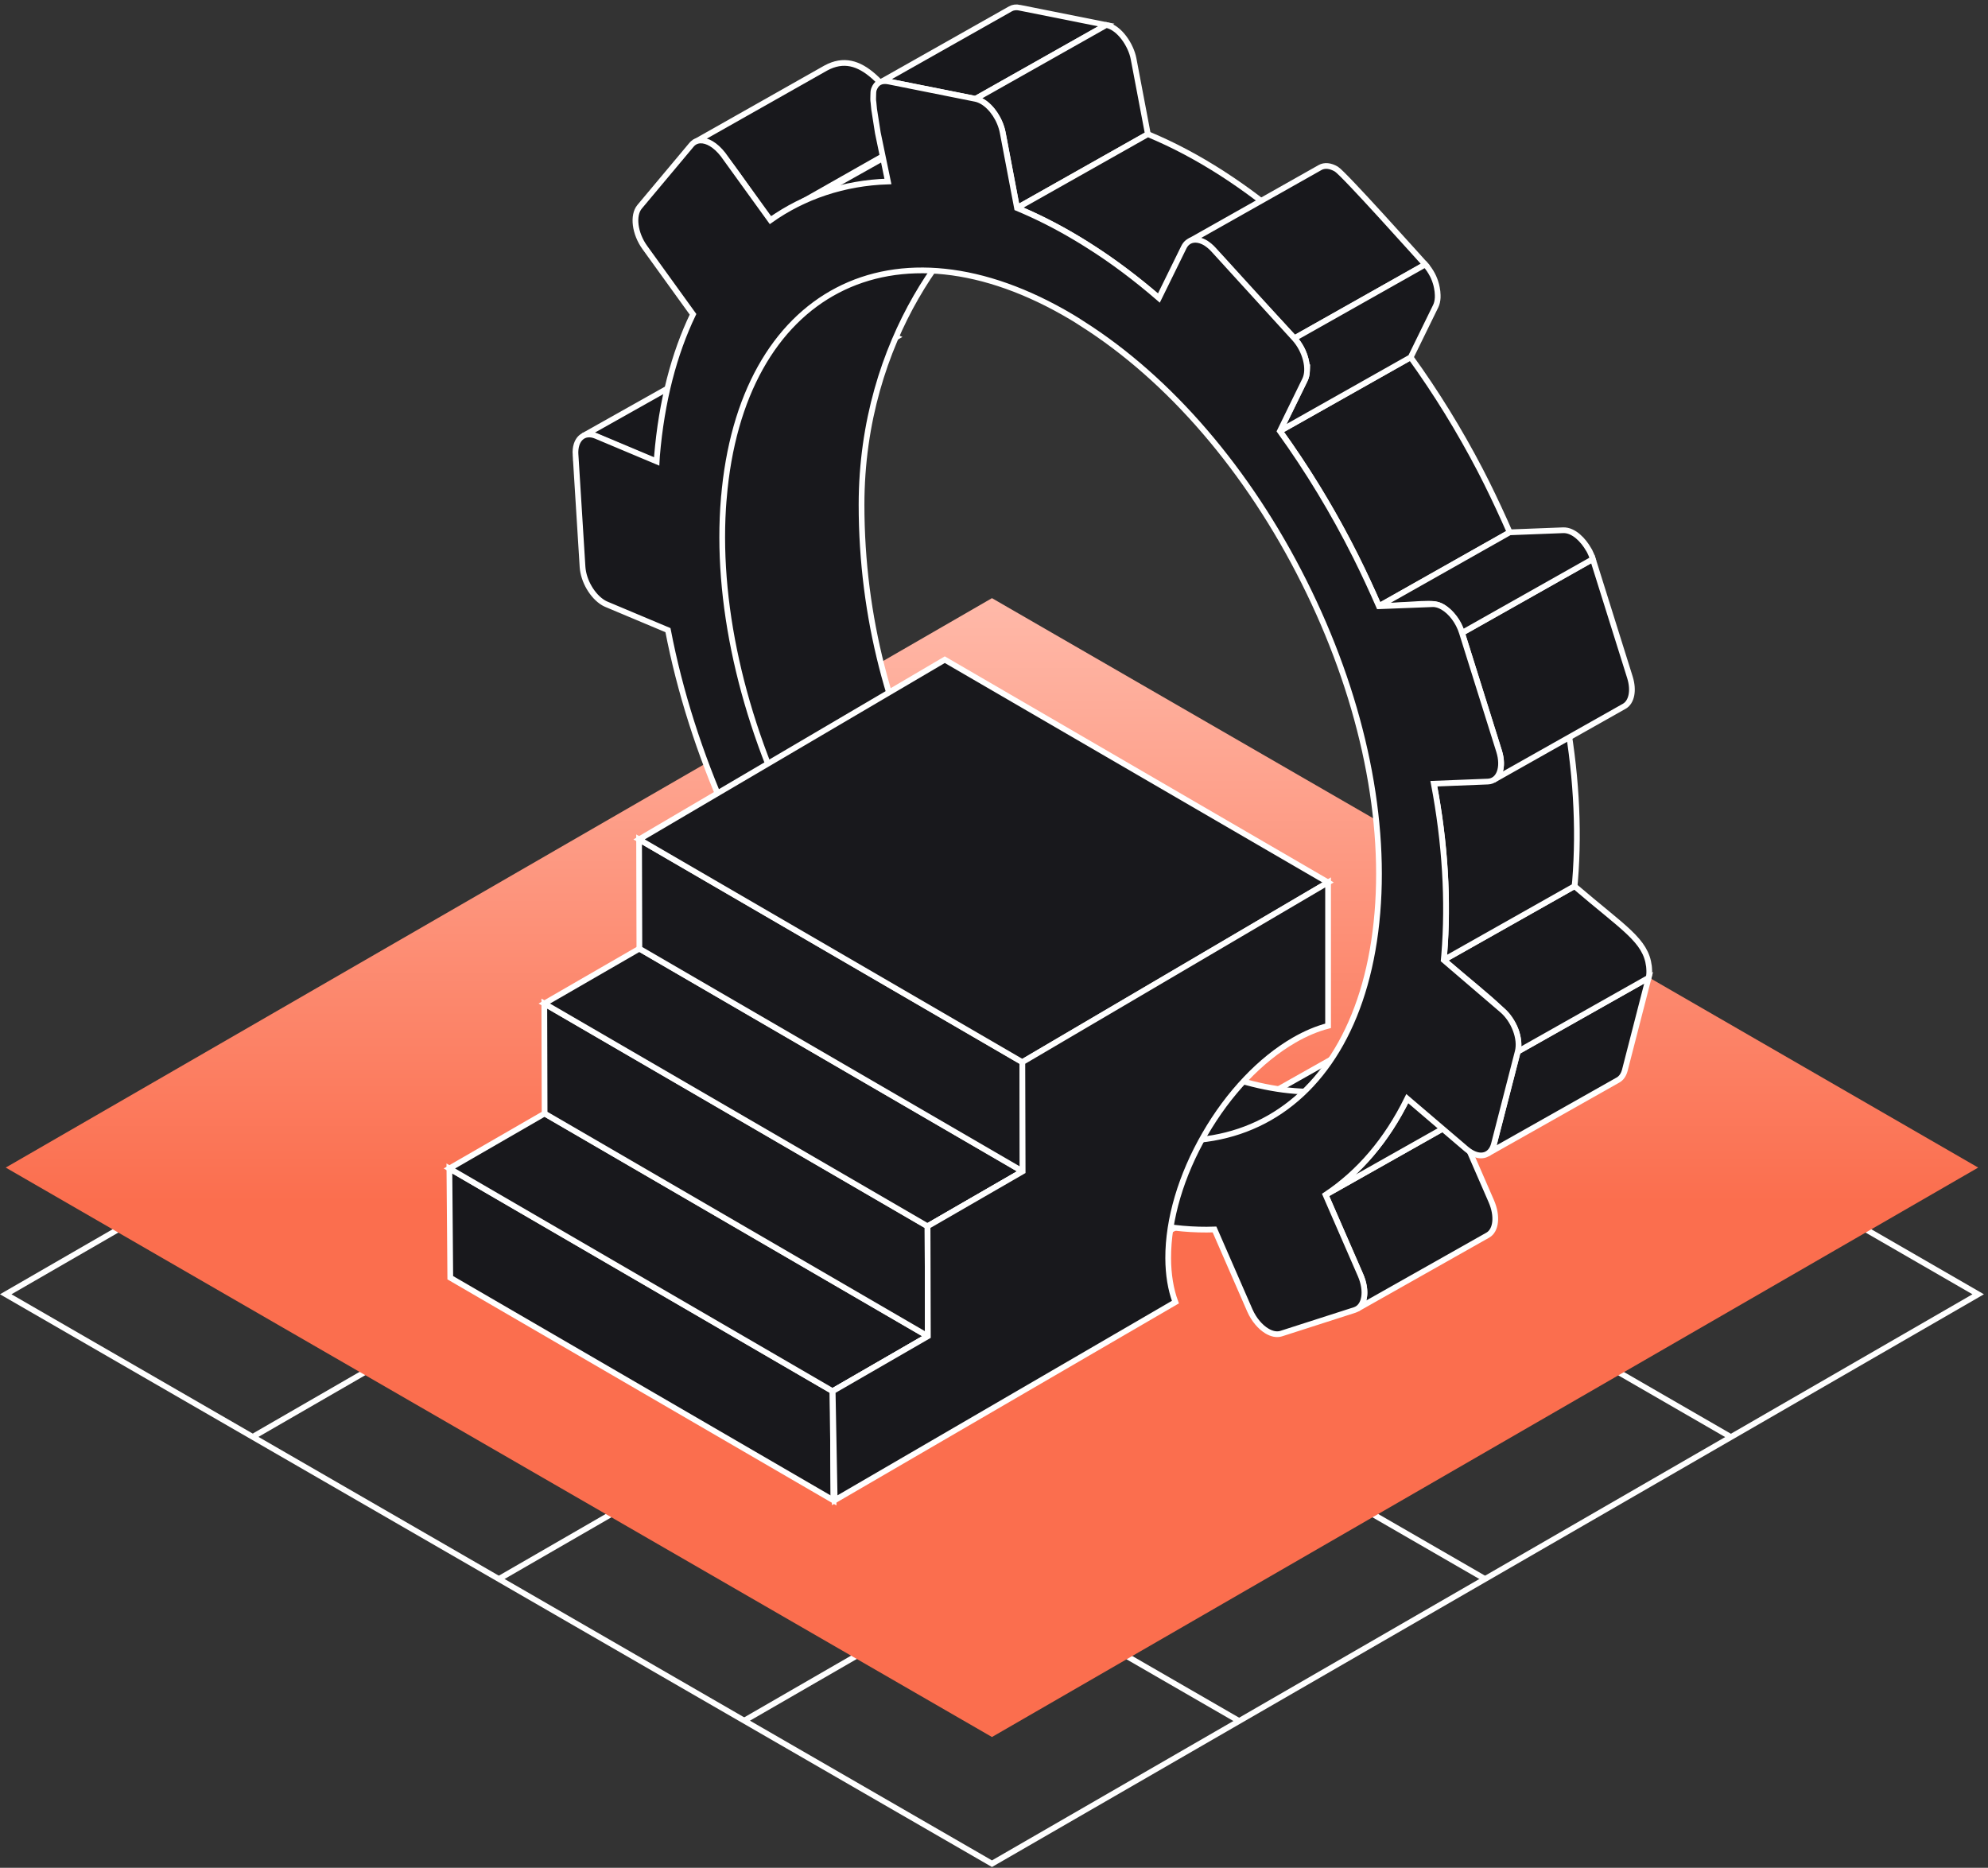 <svg width="347" height="326" viewBox="0 0 347 326" fill="none" xmlns="http://www.w3.org/2000/svg">
<rect x="0" y="0" width="347" height="326" fill="#333333" stroke="none"/>
<path d="M1 225.904L173.144 126.517L345.288 225.904L173.144 325.292L1 225.904Z" stroke="white" stroke-miterlimit="10"/>
<path d="M87.069 275.598L259.213 176.21" stroke="white" stroke-miterlimit="10"/>
<path d="M44.395 250.629L216.539 151.241" stroke="white" stroke-miterlimit="10"/>
<path d="M129.844 300.359L301.988 200.971" stroke="white" stroke-miterlimit="10"/>
<path d="M259.213 275.598L87.069 176.21" stroke="white" stroke-miterlimit="10"/>
<path d="M216.211 300.341L44.067 200.953" stroke="white" stroke-miterlimit="10"/>
<path d="M302.072 250.796L129.928 151.408" stroke="white" stroke-miterlimit="10"/>
<path d="M1 203.79L173.144 104.402L345.288 203.79L173.144 303.178L1 203.79Z" fill="url(#paint0_linear_350_2077)"/>
<path d="M143.86 53.57L156.392 58.873L116.37 81.387L103.832 76.078C103.046 75.75 102.336 75.78 101.788 76.084L141.81 53.576C142.358 53.272 143.068 53.236 143.86 53.576V53.57Z" fill="#18181C" stroke="white" stroke-miterlimit="10"/>
<path d="M188.477 209.665L246.913 176.705L245.846 189.607C245.751 190.775 245.28 191.609 244.571 192.008C225.096 202.997 205.622 213.974 186.141 224.957C186.85 224.564 187.321 223.735 187.416 222.573L188.471 209.665H188.477Z" fill="#18181C" stroke="white" stroke-miterlimit="10"/>
<path d="M160.689 23.518L134.439 38.416C128.766 31.139 124.678 22.892 121.174 24.864L144.123 11.885C150.38 8.477 154.724 15.27 160.689 23.518Z" fill="#18181C" stroke="white" stroke-miterlimit="10"/>
<path d="M177.232 33.011C166.779 38.91 150.38 59.046 150.38 88.103C150.38 167.558 231.371 215.464 253.361 177.057C212.105 249.104 84.519 155.717 131.704 57.098C136.745 46.568 177.232 33.017 177.232 33.017V33.011Z" fill="#18181C" stroke="white" stroke-miterlimit="10"/>
<path d="M231.377 208.545L254.207 195.661L260.303 209.66C261.43 212.252 261.149 214.761 259.689 215.583C240.209 226.572 256.334 217.478 236.86 228.473C238.32 227.639 238.606 225.13 237.473 222.537L231.377 208.545Z" fill="#18181C" stroke="white" stroke-miterlimit="10"/>
<path d="M170.075 19.066C174.687 16.462 167.077 25.007 172.763 24.817L155.153 34.488C149.474 34.679 140.315 37.23 135.404 38.118L158.139 25.347L170.075 19.06V19.066Z" fill="#18181C" stroke="white" stroke-miterlimit="10"/>
<path d="M245.638 191.752L268.467 178.868C264.892 186.151 260.035 191.794 254.207 195.661L231.377 208.545C237.205 204.678 242.062 199.034 245.638 191.746V191.752Z" fill="#18181C" stroke="white" stroke-miterlimit="10"/>
<path d="M177.989 1.349L193.101 4.365L170.272 17.248L155.159 14.227C154.533 14.096 153.991 14.179 153.538 14.442L176.368 1.546C176.815 1.29 177.363 1.212 177.989 1.343V1.349Z" fill="#18181C" stroke="white" stroke-miterlimit="10"/>
<path d="M197.857 10.241L200.359 23.416L177.53 36.3L175.027 23.124C174.55 20.705 172.512 17.684 170.271 17.249L193.101 4.365C195.431 4.824 197.422 7.922 197.857 10.241Z" fill="#18181C" stroke="white" stroke-miterlimit="10"/>
<path d="M260.768 199.726L264.934 183.54L287.763 170.656L283.598 186.842C283.371 187.652 282.96 188.206 282.424 188.504C262.943 199.499 279.075 190.405 259.594 201.394C260.13 201.09 260.554 200.53 260.774 199.726H260.768Z" fill="#18181C" stroke="white" stroke-miterlimit="10"/>
<path d="M287.823 168.66C287.841 168.779 287.847 168.904 287.853 169.024C287.895 169.602 287.889 170.162 287.757 170.662L264.928 183.546C265.053 183.046 265.065 182.485 265.029 181.913C265.017 181.794 265.011 181.669 264.993 181.544C264.463 177.313 261.03 175.281 252.002 167.558L274.826 154.674C283.473 162.075 287.257 164.107 287.823 168.66Z" fill="#18181C" stroke="white" stroke-miterlimit="10"/>
<path d="M225.12 39.131L202.29 52.02C194.937 45.686 186.63 40.078 177.53 36.3L200.36 23.416C209.328 27.135 217.683 32.725 225.12 39.131Z" fill="#18181C" stroke="white" stroke-miterlimit="10"/>
<path d="M273.116 123.895C275.07 134.234 275.69 144.335 274.921 153.798C274.886 154.09 274.85 154.364 274.826 154.668L252.002 167.552C252.02 167.254 252.05 166.974 252.092 166.682C252.86 157.212 252.246 147.112 250.28 136.784L273.116 123.895Z" fill="#18181C" stroke="white" stroke-miterlimit="10"/>
<path d="M233.26 29.518C234.548 30.281 247.765 45.06 248.772 46.169L225.943 59.046C222.427 55.185 219.387 52.14 217.135 49.589C211.772 43.505 209.68 40.942 207.582 42.128L230.412 29.244C231.187 28.797 232.23 28.899 233.26 29.518Z" fill="#18181C" stroke="white" stroke-miterlimit="10"/>
<path d="M255.196 110.462L278.026 97.579L284.498 118.215C285.225 120.539 284.778 122.548 283.526 123.263L260.697 136.141C261.954 135.438 262.401 133.423 261.668 131.099L255.196 110.468V110.462Z" fill="#18181C" stroke="white" stroke-miterlimit="10"/>
<path d="M258.355 82.043C258.736 82.788 259.117 83.533 259.493 84.278C260.911 87.132 262.252 90.028 263.521 92.918L240.697 105.808C239.428 102.912 238.087 100.01 236.663 97.161C236.288 96.416 235.906 95.678 235.525 94.927C231.896 87.948 227.814 81.358 223.404 75.237L246.228 62.36C250.637 68.474 254.714 75.053 258.355 82.043Z" fill="#18181C" stroke="white" stroke-miterlimit="10"/>
<path d="M228.112 64.857C228.124 64.708 228.118 64.547 228.112 64.38C228.112 63.969 228.058 63.534 227.969 63.105C227.939 62.932 227.915 62.771 227.867 62.598C227.707 62.014 227.486 61.43 227.2 60.858C226.854 60.214 226.437 59.595 225.943 59.046L248.772 46.169C249.267 46.705 249.684 47.319 250.024 47.968C250.024 47.968 250.03 47.974 250.036 47.986C250.322 48.54 250.536 49.13 250.691 49.714C250.739 49.881 250.769 50.042 250.798 50.203C250.888 50.656 250.941 51.073 250.947 51.49C250.947 51.651 250.953 51.812 250.947 51.961C250.912 52.503 250.81 53.01 250.596 53.439L246.234 62.354L223.41 75.231L227.766 66.323C227.981 65.899 228.082 65.381 228.118 64.851L228.112 64.857Z" fill="#18181C" stroke="white" stroke-miterlimit="10"/>
<path d="M272.865 92.549C274.701 92.495 276.399 94.325 277.287 95.904C277.323 95.981 277.388 96.035 277.418 96.113C277.424 96.119 277.43 96.13 277.436 96.142C277.669 96.595 277.871 97.078 278.026 97.579L255.196 110.462C255.041 109.962 254.839 109.479 254.6 109.014C254.213 108.246 253.79 107.739 253.361 107.256C253.134 107 252.908 106.774 252.664 106.565C250.536 104.765 249.911 105.445 240.692 105.802L263.515 92.912L272.859 92.549H272.865Z" fill="#18181C" stroke="white" stroke-miterlimit="10"/>
<path d="M100.459 79.361L101.681 98.949C101.842 101.416 103.427 104.074 105.322 105.206C105.501 105.314 105.685 105.403 105.87 105.481L116.591 109.986C118.635 120.617 122.091 131.504 126.853 142.213L119.046 147.511C117.509 148.548 117.485 151.569 118.986 154.191L129.928 173.41C130.637 174.643 131.542 175.585 132.46 176.133C133.533 176.771 134.623 176.884 135.446 176.336L143.294 170.978C149.903 180.138 157.286 188.218 165.194 194.893L164.11 207.782C163.901 210.297 165.48 213.438 167.625 214.796L183.155 224.647C185.378 225.97 187.213 225.016 187.41 222.573L188.465 209.665C196.79 213.253 204.728 214.856 211.992 214.594L218.166 228.741C218.881 230.35 219.989 231.625 221.139 232.316C221.985 232.823 222.855 233.008 223.606 232.775L236.472 228.64C238.248 228.056 238.695 225.356 237.467 222.543L231.371 208.551C237.199 204.684 242.056 199.04 245.632 191.752L255.947 200.554C256.215 200.78 256.483 200.965 256.746 201.126C258.533 202.199 260.232 201.674 260.75 199.731L264.916 183.546C265.494 181.312 264.272 178.07 262.204 176.306L251.99 167.558C252.008 167.26 252.038 166.98 252.079 166.688C252.848 157.218 252.234 147.118 250.268 136.79L259.713 136.415C261.674 136.325 262.55 133.948 261.656 131.099L255.184 110.468C254.582 108.508 253.277 106.815 251.895 105.999C251.275 105.624 250.631 105.421 250.03 105.451L240.691 105.814C239.422 102.918 238.081 100.016 236.657 97.167C232.748 89.355 228.266 82.007 223.398 75.243L227.754 66.335C228.707 64.463 227.873 61.18 225.93 59.052L211.837 43.594C211.378 43.082 210.895 42.7 210.431 42.402C208.869 41.484 207.344 41.711 206.635 43.153L202.278 52.026C198.31 48.6 194.221 45.513 190.02 42.873C189.287 42.402 188.566 41.961 187.845 41.532C184.341 39.435 180.897 37.712 177.518 36.306L175.015 23.13C174.58 20.854 173.132 18.714 171.499 17.749C171.094 17.511 170.671 17.338 170.259 17.254L155.147 14.233C153.812 13.959 152.966 14.448 152.543 15.58C152.418 15.925 152.441 16.265 152.424 16.688C152.412 17.064 152.388 17.475 152.465 17.898L152.578 19.066L153.222 23.178L154.986 31.676C147.34 31.92 140.303 34.292 134.48 38.428L126.203 26.968C125.542 26.122 124.838 25.49 124.141 25.073C122.836 24.298 121.519 24.304 120.703 25.27L111.645 36.086C110.387 37.581 110.792 40.764 112.55 43.195L120.965 54.857C117.657 61.746 115.476 70.029 114.672 79.641C114.654 79.951 114.642 80.243 114.624 80.541L104.047 76.096C101.889 75.202 100.292 76.668 100.453 79.367L100.459 79.361ZM126.34 87.013C129.332 50.775 156.035 36.866 187.1 55.364C187.702 55.715 188.292 56.102 188.9 56.496C204.138 66.144 217.891 82.138 227.623 101.571C237.36 120.998 241.907 141.48 240.423 159.292C237.42 195.56 210.752 209.457 179.615 190.912C179.025 190.572 178.436 190.209 177.852 189.839C162.62 180.179 148.872 164.173 139.14 144.764C129.409 125.331 124.856 104.825 126.334 87.013H126.34Z" fill="#18181C" stroke="white" stroke-miterlimit="10"/>
<path d="M145.493 261.886L78.595 223.014L78.44 203.945L145.338 242.823L145.493 261.886Z" fill="#18181C" stroke="white" stroke-miterlimit="10"/>
<path d="M145.338 242.823L78.44 203.945L95.06 194.351L161.959 233.223L145.338 242.823Z" fill="#18181C" stroke="white" stroke-miterlimit="10"/>
<path d="M161.958 233.222L95.06 194.351L95.007 175.162L161.905 214.034L161.958 233.222Z" fill="#18181C" stroke="white" stroke-miterlimit="10"/>
<path d="M161.905 214.034L95.007 175.162L111.603 165.579L178.501 204.451L161.905 214.034Z" fill="#18181C" stroke="white" stroke-miterlimit="10"/>
<path d="M231.812 154.019L178.543 185.441L178.597 204.511L162.006 214.093L162.06 233.282L145.439 242.876L145.493 261.886L145.338 242.823L161.958 233.222L161.905 214.034L178.501 204.451L178.448 185.388L231.812 154.019Z" fill="#18181C" stroke="white" stroke-miterlimit="10"/>
<path d="M178.501 204.451L111.603 165.58L111.55 146.51L178.448 185.388L178.501 204.451Z" fill="#18181C" stroke="white" stroke-miterlimit="10"/>
<path d="M178.448 185.388L111.55 146.51L164.914 115.141L231.812 154.019L178.448 185.388Z" fill="#18181C" stroke="white" stroke-miterlimit="10"/>
<path d="M203.905 219.606C203.881 212.83 206.158 205.148 210.305 197.968C214.459 190.781 219.989 184.953 225.883 181.544C227.915 180.37 229.905 179.542 231.812 179.047V154.012L178.448 185.382L178.501 204.451L161.905 214.034L161.958 233.222L145.338 242.817L145.696 261.856L205.163 227.269C204.346 225.076 203.917 222.496 203.905 219.6V219.606Z" fill="#18181C" stroke="white" stroke-miterlimit="10"/>
<defs>
<linearGradient id="paint0_linear_350_2077" x1="173.144" y1="86.166" x2="173.144" y2="321.414" gradientUnits="userSpaceOnUse">
<stop offset="0.073" stop-color="#FFBAAA"/>
<stop offset="0.526" stop-color="#FB6E4E"/>
<stop offset="0.917" stop-color="#FB6E4E"/>
</linearGradient>
</defs>
</svg>

